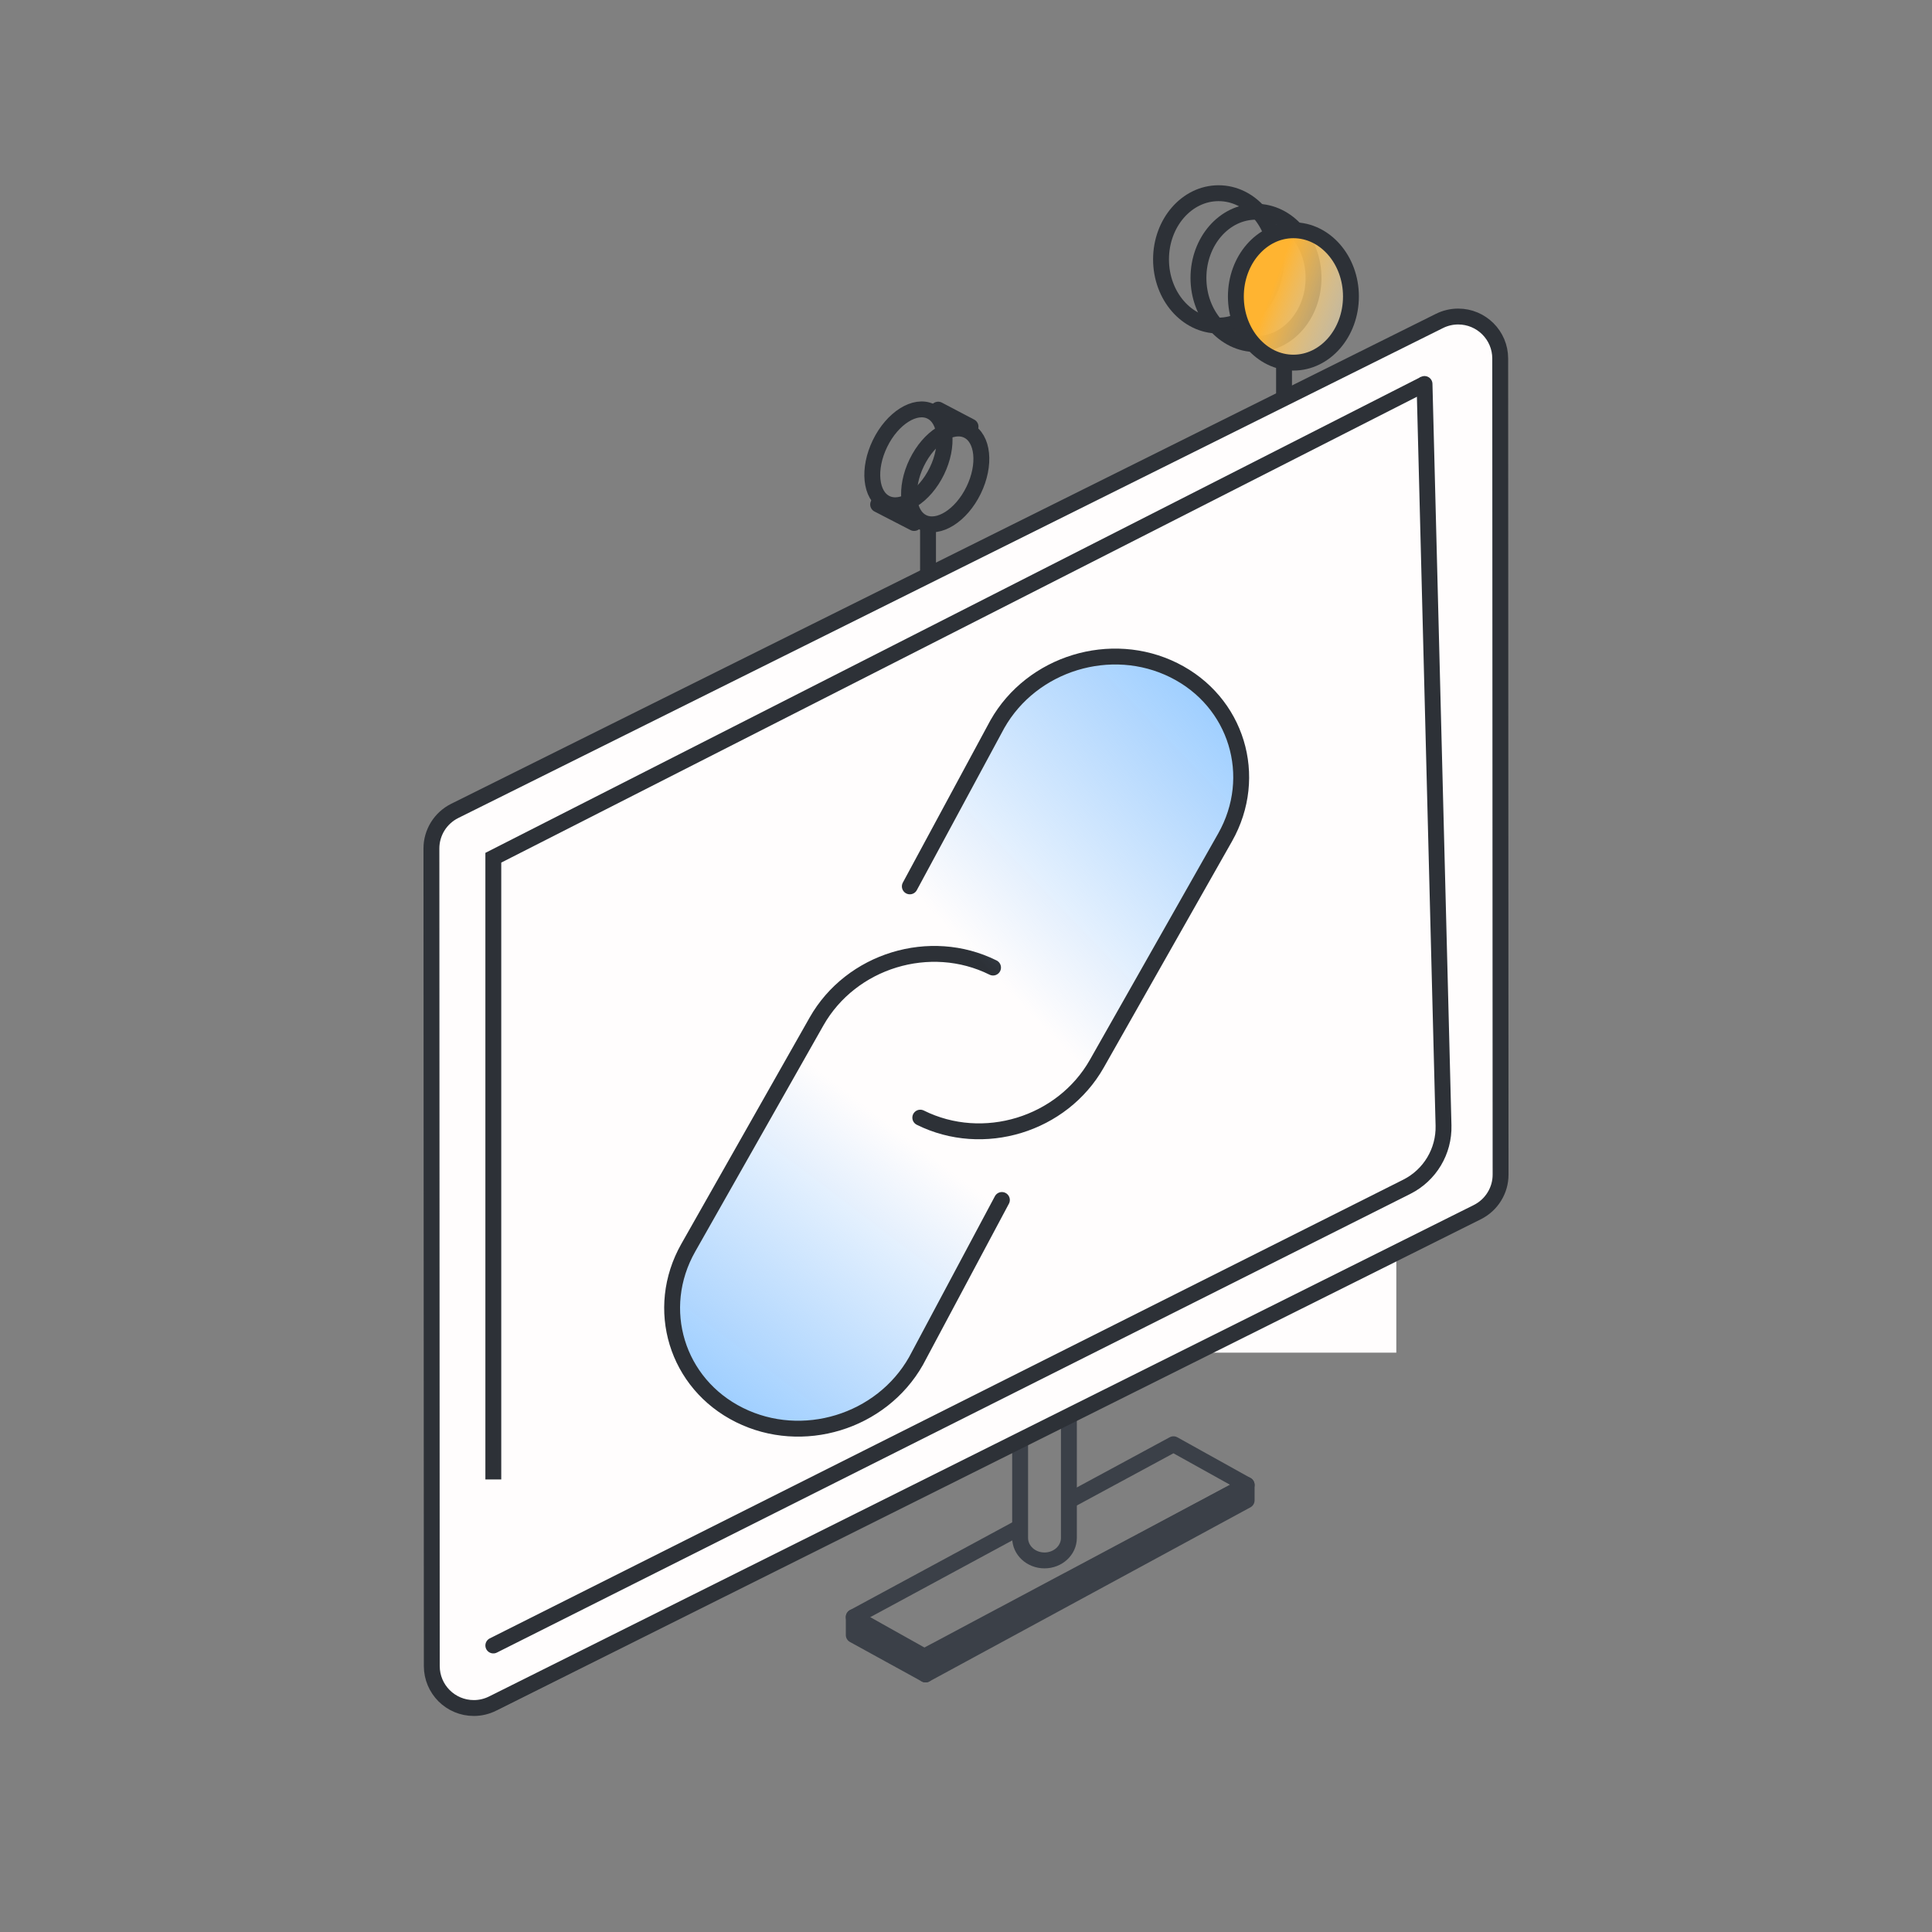 <?xml version="1.0" encoding="UTF-8"?>
<svg width="73px" height="73px" viewBox="0 0 73 73" version="1.1" xmlns="http://www.w3.org/2000/svg" xmlns:xlink="http://www.w3.org/1999/xlink">
    <rect x="0" y="0" width="73" height="73" fill="#808080" stroke="none"/>
    <title>编组 19</title>
    <defs>
        <linearGradient x1="71.896%" y1="45.08%" x2="6.073%" y2="95.181%" id="linearGradient-1">
            <stop stop-color="#94C9FF" stop-opacity="0" offset="0%"></stop>
            <stop stop-color="#94C9FF" offset="100%"></stop>
        </linearGradient>
        <linearGradient x1="103.566%" y1="17.999%" x2="24.373%" y2="60.311%" id="linearGradient-2">
            <stop stop-color="#94C9FF" offset="0%"></stop>
            <stop stop-color="#94C9FF" stop-opacity="0" offset="100%"></stop>
        </linearGradient>
        <linearGradient x1="93.458%" y1="77.244%" x2="29.218%" y2="50%" id="linearGradient-3">
            <stop stop-color="#FFEDC1" stop-opacity="0.493" offset="0%"></stop>
            <stop stop-color="#FFB431" offset="100%"></stop>
        </linearGradient>
    </defs>
    <g id="官网" stroke="none" stroke-width="1" fill="none" fill-rule="evenodd">
        <g id="750-对比" transform="translate(-38, -741)">
            <g id="编组-19" transform="translate(38, 741)">
                <g id="编组-16" transform="translate(16, 7)">
                    <g id="编组-8" transform="translate(0, 3.501)">
                        <g id="编组-3" transform="translate(2.64, 6.177)" stroke-width="0.6">
                            <g id="编组-2" transform="translate(13.619, 36.789)" stroke="#3B4048" stroke-linejoin="round">
                                <g id="编组">
                                    <path d="M8.129,0 L8.129,4.643 C8.129,5.112 7.716,5.493 7.207,5.493 C6.698,5.493 6.286,5.112 6.286,4.643 L6.286,1.007 L6.286,1.103" id="路径" stroke-linecap="round"></path>
                                    <polyline id="路径" points="8.043 3.285 12.081 1.103 14.845 2.64 2.619 9.151 0 7.633 6.345 4.203"></polyline>
                                    <polygon id="路径-40" points="2.713 9.802 14.845 3.223 14.845 2.64 2.713 9.151"></polygon>
                                    <polygon id="路径-41" points="0 8.311 2.713 9.802 2.713 9.151 0 7.633"></polygon>
                                </g>
                            </g>
                            <g id="编组-85" transform="translate(17.972, 23.833) scale(-1, 1) translate(-17.972, -23.833) " stroke="#2D3137">
                                <path d="M0.759,0 L0.041,28.019 C0.016,28.993 0.556,29.895 1.427,30.332 L35.944,47.666 L35.944,47.666" id="路径-44"></path>
                                <polyline id="路径-45" points="0.759 0 35.944 17.9 35.944 41.391"></polyline>
                                <g id="编组-80" transform="translate(18.437, 24.887) scale(-1, 1) rotate(-17) translate(-18.437, -24.887) translate(5.029, 12.462)" stroke-linecap="round" stroke-linejoin="round">
                                    <path d="M13.304,18.611 L8.421,23.481 C6.494,25.306 3.371,25.306 1.445,23.481 C-0.482,21.656 -0.482,18.697 1.445,16.871 L8.346,10.333 L8.576,10.115 C10.502,8.29 13.625,8.29 15.552,10.115" id="路径" fill="url(#linearGradient-1)"></path>
                                    <path d="M13.442,6.262 L18.396,1.369 C20.322,-0.456 23.445,-0.456 25.372,1.369 C27.298,3.194 27.298,6.153 25.372,7.978 L18.471,14.516 L18.241,14.734 C16.314,16.559 13.191,16.559 11.265,14.734" id="路径" fill="url(#linearGradient-2)"></path>
                                </g>
                                <g id="编组-84" transform="translate(19.38, 5.453)" stroke-linecap="round" stroke-linejoin="round">
                                    <g id="编组-83">
                                        <line x1="0.275" y1="1.588" x2="0.275" y2="0" id="路径-46"></line>
                                    </g>
                                </g>
                            </g>
                        </g>
                        <polygon id="矩形" fill="#FFFDFD" points="16.793 25.205 19.281 24.878 36.759 25.205 36.759 40.608 17.672 40.608"></polygon>
                        <g id="编组-3" stroke="#2D3137" stroke-width="0.6">
                            <g id="编组-85" transform="translate(20.5, 27.75) scale(-1, 1) translate(-20.5, -27.75) ">
                                <path d="M1.903,1.459 C2.148,1.459 2.39,1.516 2.609,1.625 L2.609,1.625 L39.819,20.139 C40.089,20.274 40.309,20.479 40.462,20.725 C40.614,20.972 40.7,21.26 40.699,21.561 L40.699,21.561 L40.685,52.449 C40.685,52.888 40.507,53.285 40.22,53.572 C39.932,53.859 39.535,54.036 39.097,54.036 C38.851,54.036 38.609,53.979 38.389,53.869 L38.389,53.869 L1.179,35.299 C0.91,35.164 0.69,34.96 0.538,34.713 C0.385,34.467 0.3,34.179 0.301,33.878 L0.301,33.878 L0.315,3.046 C0.315,2.607 0.493,2.211 0.78,1.924 C1.068,1.636 1.465,1.459 1.903,1.459 Z" id="矩形" fill="#FFFDFD"></path>
                                <path d="M3.175,4.008 L2.457,32.026 C2.432,33.001 2.972,33.902 3.843,34.34 L38.36,51.673 L38.36,51.673" id="路径-44" stroke-linecap="round" stroke-linejoin="round"></path>
                                <polyline id="路径-45" points="3.175 4.008 38.36 21.908 38.36 45.399"></polyline>
                                <g id="编组-80" transform="translate(20.853, 28.894) scale(-1, 1) rotate(-17) translate(-20.853, -28.894) translate(7.445, 16.469)" stroke-linecap="round" stroke-linejoin="round">
                                    <path d="M13.304,18.611 L8.421,23.481 C6.494,25.306 3.371,25.306 1.445,23.481 C-0.482,21.656 -0.482,18.697 1.445,16.871 L8.346,10.333 L8.576,10.115 C10.502,8.29 13.625,8.29 15.552,10.115" id="路径" fill="url(#linearGradient-1)"></path>
                                    <path d="M13.442,6.262 L18.396,1.369 C20.322,-0.456 23.445,-0.456 25.372,1.369 C27.298,3.194 27.298,6.153 25.372,7.978 L18.471,14.516 L18.241,14.734 C16.314,16.559 13.191,16.559 11.265,14.734" id="路径" fill="url(#linearGradient-2)"></path>
                                </g>
                                <g id="编组-84" transform="translate(18.966, 4.121)">
                                    <g id="编组-83">
                                        <line x1="2.969" y1="6.928" x2="2.969" y2="5.34" id="路径-46" stroke-linecap="round" stroke-linejoin="round"></line>
                                        <ellipse id="椭圆形" transform="translate(2.32, 3.379) rotate(-26) translate(-2.32, -3.379) " cx="2.32" cy="3.379" rx="1.194" ry="1.929"></ellipse>
                                        <ellipse id="椭圆形" transform="translate(3.709, 2.658) rotate(-26) translate(-3.709, -2.658) " cx="3.709" cy="2.658" rx="1.194" ry="1.929"></ellipse>
                                    </g>
                                    <line x1="3.494" y1="5.14" x2="4.854" y2="4.439" id="路径-47" stroke-linecap="round" stroke-linejoin="round"></line>
                                    <line x1="1.363" y1="1.498" x2="2.585" y2="0.856" id="路径-48" stroke-linecap="round" stroke-linejoin="round"></line>
                                </g>
                            </g>
                        </g>
                    </g>
                    <g id="编组-13" transform="translate(27.569, 0)" stroke="#2D3137" stroke-width="0.6">
                        <g id="编组-11">
                            <line x1="4.948" y1="8.037" x2="4.948" y2="6.742" id="路径-22"></line>
                            <ellipse id="椭圆形" cx="2.474" cy="2.801" rx="2.174" ry="2.501"></ellipse>
                            <ellipse id="椭圆形" cx="3.888" cy="3.501" rx="2.174" ry="2.501"></ellipse>
                            <ellipse id="椭圆形" fill="url(#linearGradient-3)" cx="5.302" cy="4.201" rx="2.174" ry="2.501"></ellipse>
                        </g>
                    </g>
                </g>
                <rect id="矩形备份" x="0" y="0" width="73" height="73"></rect>
            </g>
        </g>
    </g>
</svg>